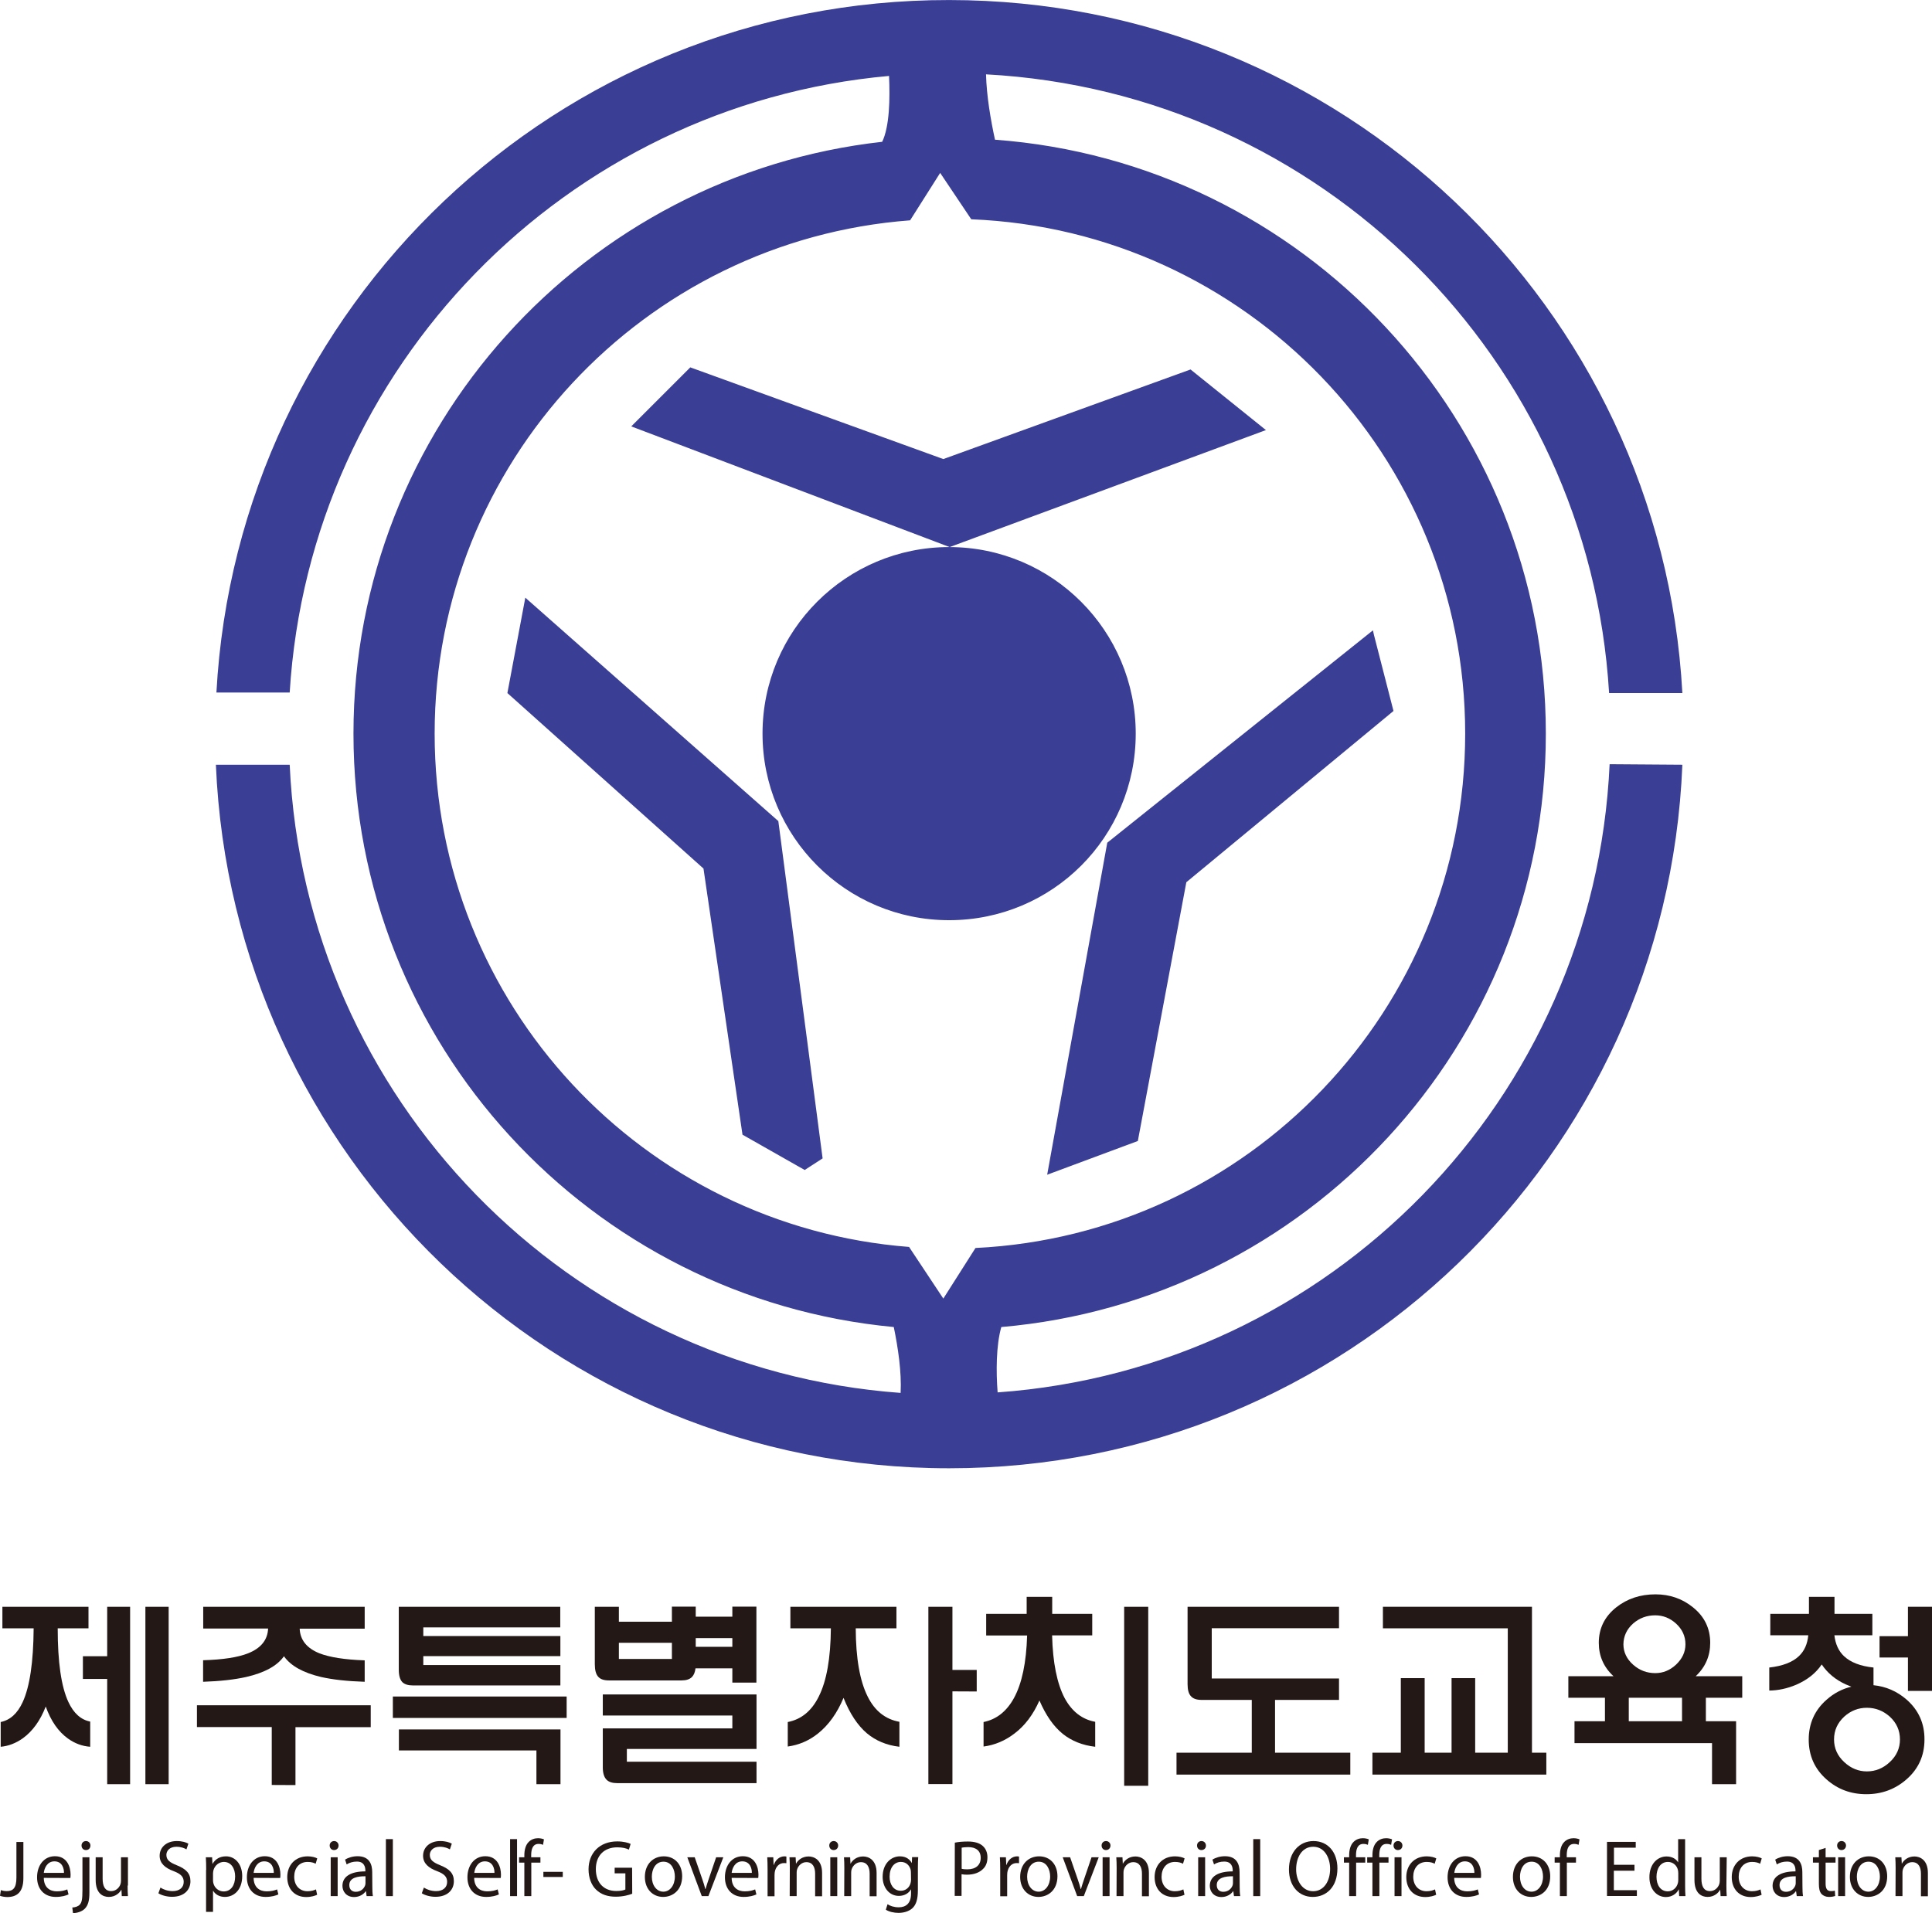 <?xml version="1.0" encoding="UTF-8"?> <svg xmlns="http://www.w3.org/2000/svg" xmlns:xlink="http://www.w3.org/1999/xlink" version="1.2" id="레이어_1" x="0px" y="0px" viewBox="0 0 2048 2028.5" overflow="visible" xml:space="preserve"> <g> <g> <path fill="#3A3E95" d="M1262.033,391.749l-262.067,94.992l-268.214-97.227l-62.583,62.583l337.502,127.96l335.267-124.049 L1262.033,391.749z M556.854,633.7l-18.998,101.139l207.866,186.073l41.35,282.183l65.936,37.438l18.998-12.293l-46.937-357.618 L556.854,633.7z M1203.92,777.865c0-108.962-88.287-197.808-197.808-197.808c-108.962,0-197.808,88.287-197.808,197.808 c0,108.962,88.287,197.808,197.808,197.808S1203.92,887.385,1203.92,777.865z M1706.261,810.274 c-16.204,354.824-296.153,640.919-648.742,666.064c-1.676-21.792-1.676-49.731,3.911-69.289 c323.533-27.939,577.218-298.946,577.218-629.185c0-333.032-257.597-605.716-583.924-629.743 c-4.47-20.675-8.941-46.379-9.499-69.289c354.824,18.998,639.243,301.74,660.476,656.006h77.67 C1761.022,325.254,1421.284,0.045,1006.112,0.045C590.94-0.514,251.761,324.695,229.41,734.28h77.67 c21.234-345.325,292.8-623.038,635.331-653.771c1.118,24.027,0.559,53.643-7.264,69.847 c-315.151,35.203-560.455,302.858-560.455,627.508c0,329.12,251.45,599.011,572.748,629.185 c4.47,21.792,8.382,47.496,7.264,69.847c-352.031-25.704-631.42-311.798-647.624-666.064h-78.229 c17.322,414.614,358.736,745.969,777.261,745.969c419.084,0,760.498-330.797,777.261-745.969L1706.261,810.274L1706.261,810.274z M999.965,1376.875l-36.321-54.76c-281.624-21.792-502.901-257.038-502.901-544.25s221.835-523.017,504.018-544.25l31.85-50.29 l32.968,49.173c291.124,11.734,523.575,251.45,523.575,545.368c0,292.241-229.658,531.398-519.105,545.368L999.965,1376.875z M1456.488,673.373l-1.118-5.029l-281.624,225.188l-63.701,352.03l96.11-35.762l51.408-274.36l219.6-181.603L1456.488,673.373z"></path> </g> <g> <path fill="#231815" d="M61.167,1726.49c0,35.902,3.747,61.892,11.363,78.211c5.561,11.847,13.176,18.737,23.089,20.671v26.715 c-8.462-0.604-16.319-3.506-23.572-8.704c-10.275-7.374-18.132-18.737-23.572-33.968c-5.802,14.99-13.902,26.111-24.177,33.605 c-7.495,5.319-15.352,8.341-23.572,9.066v-26.232c10.033-2.055,17.77-9.066,23.33-21.155c7.495-16.319,11.363-42.43,11.605-78.211 H2.539v-22.847h91.267v22.847H61.167z M87.882,1756.106h25.748v-52.463h24.297v188.094H113.63v-111.575H87.882V1756.106z M154.126,1703.643h24.66v188.094h-24.66V1703.643L154.126,1703.643z"></path> </g> <g> <path fill="#231815" d="M288.064,1892.583v-61.409h-79.299v-23.089h184.226v23.21h-79.783v61.409L288.064,1892.583 L288.064,1892.583z M317.681,1726.853c0.484,11.968,7.495,20.792,21.155,26.232c10.759,4.11,26.594,6.649,47.749,7.374v22.726 c-18.616-0.604-33.968-2.297-46.177-5.077c-18.979-4.473-32.155-11.726-39.408-22.001c-7.253,10.275-20.671,17.528-40.133,22.001 c-12.33,2.78-27.561,4.473-45.573,5.077v-22.847c20.913-0.604,36.869-3.022,47.749-7.374c13.66-5.44,20.671-14.264,21.155-26.232 h-68.782v-23.089h171.17v23.209H317.681z"></path> </g> <g> <path fill="#231815" d="M600.668,1798.778v22.726H416.442v-22.726H600.668z M437.596,1787.052c-5.077,0-8.704-1.209-11.121-3.506 c-2.418-2.539-3.747-6.89-3.747-13.176v-66.727h171.17v21.88h-145.18v9.187h145.301v21.275H448.718v9.429h145.301v21.638H437.596z M568.634,1855.956H422.849v-22.243H594.14v58.024h-25.506V1855.956L568.634,1855.956z"></path> </g> <g> <path fill="#231815" d="M722.518,1781.734c4.956,0,8.704-1.209,11.121-3.747c1.934-2.055,3.143-5.077,3.627-9.066h39.045v15.11 h25.506v-80.508h-25.506v10.638h-38.803v-10.638h-25.265v15.957h-56.211v-15.836h-25.506v60.804 c0,6.407,1.209,10.879,3.747,13.539c2.297,2.539,6.044,3.747,11.121,3.747C645.394,1781.734,722.518,1781.734,722.518,1781.734z M776.311,1736.886v9.187h-38.803v-9.187H776.311z M656.032,1741.842h56.211v17.165h-56.211V1741.842z"></path> <path fill="#231815" d="M801.938,1854.384v-57.782h-162.95v22.363h137.323l0,0v13.66H638.988v41.342 c0,5.923,1.33,10.275,3.868,12.934c2.418,2.539,6.286,3.747,11.363,3.747h147.719v-22.726H664.494v-13.539H801.938z"></path> </g> <g> <path fill="#231815" d="M950.261,1726.49h-43.155c0.121,31.671,4.352,55.848,12.693,72.409 c7.495,15.11,18.737,24.056,33.606,26.715v26.473c-13.539-1.572-25.023-6.407-34.452-14.264 c-9.912-8.462-18.132-20.913-24.781-37.595c-6.769,16.198-15.715,28.649-26.836,37.595c-9.55,7.736-20.308,12.33-32.276,14.022 v-25.99c14.385-2.78,25.385-11.847,32.88-27.078c8.341-16.561,12.572-40.738,12.814-72.288H837.84v-22.847h112.421 L950.261,1726.49L950.261,1726.49z M1009.615,1793.338v98.278h-25.506v-187.973h25.506v66.969h25.748v22.847L1009.615,1793.338 L1009.615,1793.338z"></path> </g> <g> <path fill="#231815" d="M1115.267,1733.985c0.725,28.891,5.198,51.013,13.297,66.486c7.737,14.264,18.495,22.605,32.397,25.144 v26.473c-13.539-1.572-24.902-6.165-34.21-13.539c-9.912-7.978-18.132-19.825-24.902-35.54 c-6.649,15.11-15.594,26.957-26.836,35.298c-9.671,7.374-20.55,11.967-32.397,13.539v-25.99 c13.781-2.78,24.539-11.363,32.276-25.506c8.462-15.594,13.055-37.595,13.902-66.244h-43.397v-22.968h42.913v-18.012h27.078 v18.012h42.43v22.847H1115.267z M1191.665,1703.643h25.506v189.786h-25.506V1703.643z"></path> </g> <path fill="#231815" d="M1351.593,1858.373v-55.969h67.815v-22.726h-134.905v-53.309h134.905v-22.726h-160.533v82.08 c0,6.044,1.209,10.396,3.747,12.934c2.297,2.539,6.044,3.747,11.363,3.747h52.947v55.969h-79.783v23.21h184.226v-23.21H1351.593z"></path> <polygon fill="#231815" points="1623.942,1858.373 1623.942,1703.643 1465.948,1703.643 1465.948,1726.49 1598.315,1726.49 1598.315,1858.373 1563.743,1858.373 1563.743,1779.316 1538.72,1779.316 1538.72,1858.373 1510.191,1858.373 1510.191,1779.316 1484.927,1779.316 1484.927,1858.373 1454.827,1858.373 1454.827,1881.583 1639.174,1881.583 1639.174,1858.373 "></polygon> <path fill="#231815" d="M1846.851,1800.108v-22.847h-49.32c10.275-9.671,15.352-21.396,15.352-35.419 c0-15.231-6.044-27.803-18.253-37.595c-11.363-9.187-24.539-13.781-39.771-13.781c-16.078,0-29.979,4.594-41.584,13.781 c-12.33,9.792-18.495,22.363-18.495,37.595c0,14.022,5.198,25.869,15.594,35.419h-47.87v22.847h38.803v24.902h-32.276v23.209 h145.785v43.518h25.506v-53.189v-13.539h-32.034v-24.902H1846.851z M1731.166,1721.413c6.649-5.802,14.506-8.704,23.451-8.704 c8.22,0,15.594,2.901,22.001,8.704c6.649,6.044,10.033,13.418,10.033,22.001c0,8.22-3.385,15.352-10.033,21.638 c-6.407,5.923-13.66,8.945-22.001,8.945c-8.945,0-16.803-3.022-23.451-8.945c-6.769-6.044-10.275-13.297-10.275-21.638 C1721.011,1734.831,1724.396,1727.457,1731.166,1721.413z M1726.572,1825.01v-24.902h56.452v24.902 C1783.024,1825.01,1726.572,1825.01,1726.572,1825.01z"></path> <g> <path fill="#231815" d="M2021.043,1802.042c-10.154-8.824-21.88-13.902-35.056-15.231v-18.737 c-13.781-1.451-24.177-5.44-31.188-11.967c-5.802-5.44-9.187-12.935-10.275-22.243h40.254l0,0v-22.726h-40.133v-18.012h-27.078 v18.012h-40.979v22.726h40.254c-0.846,9.187-4.11,16.561-9.792,22.001c-6.769,6.528-17.407,10.638-31.55,12.209v24.418 c9.55-0.121,19.1-2.176,28.528-6.165c11.726-5.077,20.792-12.209,27.078-21.517c6.165,9.187,14.627,16.198,25.506,21.155 c1.934,0.846,3.989,1.692,5.923,2.418c-9.671,2.297-18.495,6.89-26.232,13.781c-12.693,11.121-18.979,25.265-18.979,42.309 c0,17.044,6.286,31.188,18.979,42.309c11.726,10.396,25.748,15.594,42.067,15.594s30.462-5.198,42.43-15.594 c12.813-11.121,19.22-25.265,19.22-42.309C2040.143,1827.307,2033.736,1813.163,2021.043,1802.042z M2003.152,1868.407 c-7.011,6.528-14.99,9.792-24.177,9.792c-8.945,0-16.924-3.264-23.935-9.792c-7.253-6.649-10.879-14.748-10.879-24.056 c0-9.55,3.626-17.649,10.879-24.297c7.011-6.286,14.99-9.308,23.935-9.308c9.187,0,17.165,3.143,24.177,9.308 c7.253,6.649,10.879,14.748,10.879,24.297C2014.032,1853.659,2010.405,1861.758,2003.152,1868.407z"></path> <polygon fill="#231815" points="2022.494,1703.643 2022.494,1734.831 1992.394,1734.831 1992.394,1757.436 2022.494,1757.436 2022.494,1792.855 2048,1792.855 2048,1703.643 "></polygon> </g> <g> <path fill="#231815" d="M17.407,1953.025h7.374v38.441c0,15.231-7.374,19.946-17.045,19.946c-2.78,0-6.044-0.604-7.737-1.33 l0.967-6.044c1.451,0.604,3.626,1.088,6.165,1.088c6.528,0,10.275-3.022,10.275-14.264V1953.025L17.407,1953.025z"></path> </g> <g> <path fill="#231815" d="M46.419,1991.103c0.121,10.154,6.407,14.264,13.781,14.264c5.198,0,8.462-0.967,11.121-2.055l1.33,5.319 c-2.539,1.209-7.132,2.659-13.539,2.659c-12.33,0-19.825-8.462-19.825-20.792c0-12.572,7.253-22.363,18.979-22.363 c13.176,0,16.561,11.846,16.561,19.462c0,1.571-0.121,2.78-0.242,3.626L46.419,1991.103z M67.815,1985.784 c0.121-4.714-1.934-12.209-10.154-12.209c-7.495,0-10.638,7.011-11.242,12.209H67.815z"></path> </g> <g> <path fill="#231815" d="M76.64,2022.533c3.385-0.242,6.286-1.209,7.978-3.143c2.055-2.297,2.78-5.561,2.78-15.473v-34.693h7.374 v37.595c0,7.978-1.209,13.176-4.835,16.924c-3.264,3.264-8.583,4.714-12.572,4.714L76.64,2022.533z M91.025,1961.608 c-2.78,0-4.594-2.176-4.594-4.835s1.934-4.714,4.714-4.714c2.78,0,4.714,2.176,4.714,4.714 C95.86,1959.432,94.168,1961.608,91.025,1961.608L91.025,1961.608z"></path> </g> <g> <path fill="#231815" d="M135.268,1999.202c0,4.231,0.121,7.978,0.363,11.242h-6.528l-0.363-6.769h-0.121 c-1.813,3.264-6.165,7.616-13.297,7.616c-6.286,0-13.902-3.626-13.902-18.012v-24.056h7.374v22.726 c0,7.857,2.418,13.176,9.066,13.176c4.956,0,8.341-3.506,9.671-6.89c0.363-0.967,0.725-2.418,0.725-3.868v-25.144h7.374v29.979 H135.268z"></path> </g> <g> <path fill="#231815" d="M170.082,2001.378c3.264,2.176,7.978,3.747,12.934,3.747c7.374,0,11.726-3.868,11.726-9.792 c0-5.319-3.022-8.462-10.638-11.363c-9.187-3.385-14.869-8.341-14.869-16.319c0-8.945,7.253-15.594,18.132-15.594 c5.682,0,9.912,1.33,12.33,2.78l-2.055,6.044c-1.692-1.088-5.561-2.78-10.638-2.78c-7.616,0-10.638,4.714-10.638,8.583 c0,5.319,3.385,7.978,11.242,11.121c9.55,3.868,14.264,8.462,14.264,16.803c0,8.824-6.286,16.561-19.583,16.561 c-5.44,0-11.363-1.692-14.385-3.747L170.082,2001.378z"></path> </g> <g> <path fill="#231815" d="M218.556,1982.641c0-5.319-0.121-9.55-0.363-13.418h6.649l0.363,7.011h0.121 c2.901-5.077,7.737-7.978,14.264-7.978c9.791,0,17.165,8.462,17.165,20.913c0,14.869-8.945,22.122-18.374,22.122 c-5.44,0-10.033-2.418-12.451-6.528h-0.121v22.363h-7.374v-44.485H218.556z M225.809,1993.641c0,0.967,0.121,2.176,0.363,3.022 c1.209,5.198,5.802,8.824,10.879,8.824c7.737,0,12.209-6.528,12.209-15.957c0-8.22-4.11-15.352-11.967-15.352 c-4.956,0-9.791,3.627-11.121,9.187c-0.121,0.967-0.363,2.176-0.363,3.022L225.809,1993.641L225.809,1993.641z"></path> </g> <g> <path fill="#231815" d="M268.844,1991.103c0.121,10.154,6.407,14.264,13.781,14.264c5.198,0,8.462-0.967,11.121-2.055l1.33,5.319 c-2.539,1.209-7.132,2.659-13.539,2.659c-12.33,0-19.825-8.462-19.825-20.792c0-12.572,7.253-22.363,18.979-22.363 c13.176,0,16.561,11.846,16.561,19.462c0,1.571-0.121,2.78-0.242,3.626L268.844,1991.103z M290.24,1985.784 c0.121-4.714-1.934-12.209-10.154-12.209c-7.495,0-10.638,7.011-11.242,12.209H290.24z"></path> </g> <g> <path fill="#231815" d="M336.176,2008.994c-1.934,0.967-6.165,2.418-11.605,2.418c-12.209,0-20.067-8.462-20.067-21.155 c0-12.693,8.462-22.001,21.638-22.001c4.352,0,8.22,1.088,10.154,2.176l-1.692,5.682c-1.692-0.967-4.473-1.934-8.462-1.934 c-9.308,0-14.264,7.011-14.264,15.715c0,9.55,6.044,15.352,14.022,15.352c4.11,0,6.89-0.967,9.066-1.934L336.176,2008.994z"></path> </g> <g> <path fill="#231815" d="M354.066,1961.608c-2.78,0-4.594-2.176-4.594-4.835s1.934-4.714,4.714-4.714 c2.78,0,4.714,2.176,4.714,4.714C358.902,1959.432,357.088,1961.608,354.066,1961.608L354.066,1961.608z M350.561,2010.444 v-41.221h7.374v41.221H350.561z"></path> </g> <g> <path fill="#231815" d="M394.683,2000.532c0,3.626,0.121,7.011,0.604,9.912h-6.649l-0.725-5.198h-0.242 c-2.176,3.264-6.649,6.165-12.33,6.165c-8.22,0-12.33-5.923-12.33-11.847c0-9.912,8.704-15.352,24.297-15.352v-0.846 c0-3.385-0.967-9.671-9.187-9.55c-3.868,0-7.737,1.088-10.638,3.022l-1.692-5.077c3.385-2.176,8.22-3.626,13.297-3.626 c12.451,0,15.473,8.583,15.473,16.803L394.683,2000.532L394.683,2000.532z M387.43,1989.411 c-7.978-0.121-17.165,1.33-17.165,9.308c0,4.956,3.143,7.132,6.89,7.132c5.319,0,8.704-3.385,9.912-6.89 c0.242-0.725,0.363-1.571,0.363-2.418V1989.411L387.43,1989.411z"></path> </g> <g> <path fill="#231815" d="M409.068,1950.003h7.374v60.442h-7.374V1950.003z"></path> </g> <g> <path fill="#231815" d="M449.322,2001.378c3.264,2.176,7.978,3.747,12.935,3.747c7.374,0,11.726-3.868,11.726-9.792 c0-5.319-3.022-8.462-10.638-11.363c-9.187-3.385-14.869-8.341-14.869-16.319c0-8.945,7.253-15.594,18.132-15.594 c5.682,0,9.912,1.33,12.33,2.78l-2.055,6.044c-1.692-1.088-5.561-2.78-10.638-2.78c-7.616,0-10.638,4.714-10.638,8.583 c0,5.319,3.385,7.978,11.242,11.121c9.55,3.868,14.264,8.462,14.264,16.803c0,8.824-6.286,16.561-19.583,16.561 c-5.44,0-11.363-1.692-14.385-3.747L449.322,2001.378z"></path> </g> <g> <path fill="#231815" d="M502.632,1991.103c0.121,10.154,6.407,14.264,13.781,14.264c5.198,0,8.462-0.967,11.121-2.055l1.33,5.319 c-2.539,1.209-7.132,2.659-13.539,2.659c-12.33,0-19.825-8.462-19.825-20.792c0-12.572,7.253-22.363,18.979-22.363 c13.176,0,16.561,11.846,16.561,19.462c0,1.571-0.121,2.78-0.242,3.626L502.632,1991.103z M524.149,1985.784 c0.121-4.714-1.934-12.209-10.154-12.209c-7.495,0-10.638,7.011-11.242,12.209H524.149z"></path> </g> <g> <path fill="#231815" d="M540.71,1950.003h7.374v60.442h-7.374V1950.003z"></path> </g> <g> <path fill="#231815" d="M555.82,2010.444v-35.54h-5.561v-5.682h5.561v-1.934c0-5.802,1.33-11.121,4.714-14.385 c2.78-2.78,6.407-3.868,9.792-3.868c2.659,0,4.835,0.604,6.286,1.209l-0.967,5.802c-1.209-0.484-2.539-0.967-4.714-0.967 c-6.165,0-7.857,5.561-7.857,11.967v2.176h9.792v5.682h-9.671v35.54H555.82L555.82,2010.444z"></path> </g> <g> <path fill="#231815" d="M596.558,1984.696v5.44h-20.55v-5.44H596.558z"></path> </g> <g> <path fill="#231815" d="M670.175,2007.906c-3.264,1.33-9.792,3.143-17.407,3.143c-8.462,0-15.473-2.176-21.034-7.616 c-4.835-4.714-7.857-12.451-7.857-21.396c0-17.165,11.605-29.616,30.463-29.616c6.528,0,11.726,1.451,14.143,2.659l-1.813,6.044 c-3.022-1.451-6.769-2.418-12.451-2.418c-13.66,0-22.605,8.703-22.605,23.089c0,14.506,8.462,23.21,21.638,23.21 c4.714,0,7.978-0.725,9.671-1.572v-17.165h-11.363v-5.923h18.495L670.175,2007.906L670.175,2007.906z"></path> </g> <g> <path fill="#231815" d="M702.935,2011.29c-10.879,0-19.341-8.22-19.341-21.155c0-13.781,8.945-21.88,20.067-21.88 c11.605,0,19.462,8.583,19.462,21.155C723.001,2004.763,712.605,2011.29,702.935,2011.29L702.935,2011.29L702.935,2011.29z M703.176,2005.73c7.011,0,12.209-6.77,12.209-16.078c0-7.011-3.385-15.715-12.088-15.715c-8.583,0-12.33,8.22-12.33,15.957 C690.967,1998.96,696.044,2005.73,703.176,2005.73L703.176,2005.73z"></path> </g> <g> <path fill="#231815" d="M736.419,1969.223l7.978,23.089c1.33,3.868,2.418,7.253,3.264,10.638h0.242 c0.967-3.385,2.055-6.769,3.385-10.638l7.857-23.089h7.616l-15.836,41.221h-7.011l-15.352-41.221H736.419z"></path> </g> <g> <path fill="#231815" d="M775.585,1991.103c0.121,10.154,6.407,14.264,13.781,14.264c5.198,0,8.462-0.967,11.121-2.055l1.33,5.319 c-2.539,1.209-7.132,2.659-13.539,2.659c-12.33,0-19.825-8.462-19.825-20.792c0-12.572,7.253-22.363,18.979-22.363 c13.176,0,16.561,11.846,16.561,19.462c0,1.571-0.121,2.78-0.242,3.626L775.585,1991.103z M796.982,1985.784 c0.121-4.714-1.934-12.209-10.154-12.209c-7.495,0-10.638,7.011-11.242,12.209H796.982z"></path> </g> <g> <path fill="#231815" d="M813.664,1982.037c0-4.835-0.121-9.066-0.363-12.814h6.407l0.363,8.099h0.242 c1.813-5.561,6.286-9.066,11.242-9.066c0.725,0,1.33,0.121,2.055,0.242v7.011c-0.846-0.121-1.572-0.121-2.539-0.121 c-5.198,0-8.825,3.989-9.792,9.55c-0.121,1.088-0.242,2.297-0.242,3.627v22.001h-7.374L813.664,1982.037z"></path> </g> <g> <path fill="#231815" d="M837.236,1980.344c0-4.352-0.121-7.736-0.363-11.121h6.528l0.363,6.77h0.121 c2.055-3.868,6.649-7.616,13.297-7.616c5.561,0,14.264,3.385,14.264,17.528v24.66h-7.374v-23.935 c0-6.649-2.418-12.209-9.308-12.209c-4.714,0-8.462,3.506-9.791,7.616c-0.363,0.967-0.484,2.297-0.484,3.506v24.902h-7.374 L837.236,1980.344L837.236,1980.344z"></path> </g> <g> <path fill="#231815" d="M883.655,1961.608c-2.78,0-4.594-2.176-4.594-4.835s1.934-4.714,4.714-4.714 c2.78,0,4.714,2.176,4.714,4.714C888.49,1959.432,886.677,1961.608,883.655,1961.608L883.655,1961.608z M880.149,2010.444v-41.221 h7.374v41.221H880.149z"></path> </g> <g> <path fill="#231815" d="M895.018,1980.344c0-4.352-0.121-7.736-0.363-11.121h6.528l0.363,6.77h0.121 c2.055-3.868,6.649-7.616,13.297-7.616c5.561,0,14.264,3.385,14.264,17.528v24.66h-7.374v-23.935 c0-6.649-2.418-12.209-9.308-12.209c-4.714,0-8.462,3.506-9.792,7.616c-0.363,0.967-0.484,2.297-0.484,3.506v24.902h-7.374 L895.018,1980.344L895.018,1980.344z"></path> </g> <g> <path fill="#231815" d="M972.987,2004.4c0,9.55-1.934,15.231-5.802,18.858c-3.989,3.626-9.671,4.956-14.748,4.956 c-4.835,0-10.154-1.209-13.418-3.385l1.813-5.802c2.659,1.813,6.89,3.264,11.847,3.264c7.495,0,13.055-3.989,13.055-14.506v-4.473 h-0.121c-2.176,3.868-6.649,6.89-12.814,6.89c-10.033,0-17.165-8.703-17.165-20.187c0-14.022,8.945-21.759,18.253-21.759 c7.011,0,10.759,3.626,12.572,7.011h0.121l0.242-6.165h6.528c-0.242,2.901-0.363,6.165-0.363,11.242L972.987,2004.4 L972.987,2004.4z M965.613,1985.422c0-1.209-0.121-2.297-0.363-3.264c-1.33-4.473-4.835-7.978-10.275-7.978 c-7.011,0-11.967,6.044-11.967,15.715c0,7.978,4.11,14.869,11.967,14.869c4.594,0,8.703-2.901,10.154-7.737 c0.363-1.209,0.604-2.659,0.604-3.989L965.613,1985.422L965.613,1985.422z"></path> </g> <g> <path fill="#231815" d="M1012.153,1953.75c3.506-0.725,8.099-1.209,13.901-1.209c7.132,0,12.451,1.692,15.715,4.714 c3.143,2.78,4.956,6.89,4.956,11.967c0,5.198-1.451,9.308-4.473,12.209c-3.868,4.11-10.033,6.286-17.165,6.286 c-2.176,0-4.11-0.121-5.802-0.484v22.968h-7.253L1012.153,1953.75L1012.153,1953.75z M1019.406,1981.432 c1.572,0.484,3.626,0.604,6.044,0.604c8.824,0,14.143-4.473,14.143-12.209c0-7.616-5.198-11.363-13.297-11.363 c-3.143,0-5.561,0.363-6.89,0.604V1981.432L1019.406,1981.432z"></path> </g> <g> <path fill="#231815" d="M1060.265,1982.037c0-4.835-0.121-9.066-0.363-12.814h6.407l0.363,8.099h0.242 c1.813-5.561,6.286-9.066,11.242-9.066c0.725,0,1.33,0.121,2.055,0.242v7.011c-0.846-0.121-1.572-0.121-2.538-0.121 c-5.198,0-8.825,3.989-9.792,9.55c-0.121,1.088-0.242,2.297-0.242,3.627v22.001h-7.374L1060.265,1982.037z"></path> </g> <g> <path fill="#231815" d="M1100.761,2011.29c-10.88,0-19.341-8.22-19.341-21.155c0-13.781,8.945-21.88,20.067-21.88 c11.605,0,19.462,8.583,19.462,21.155C1120.827,2004.763,1110.431,2011.29,1100.761,2011.29L1100.761,2011.29L1100.761,2011.29z M1101.002,2005.73c7.011,0,12.209-6.77,12.209-16.078c0-7.011-3.385-15.715-12.088-15.715c-8.583,0-12.33,8.22-12.33,15.957 C1088.793,1998.96,1093.87,2005.73,1101.002,2005.73L1101.002,2005.73z"></path> </g> <g> <path fill="#231815" d="M1134.366,1969.223l7.978,23.089c1.33,3.868,2.418,7.253,3.264,10.638h0.242 c0.967-3.385,2.055-6.769,3.385-10.638l7.857-23.089h7.616l-15.836,41.221h-7.011l-15.352-41.221H1134.366L1134.366,1969.223z"></path> </g> <g> <path fill="#231815" d="M1172.323,1961.608c-2.78,0-4.594-2.176-4.594-4.835s1.934-4.714,4.714-4.714 c2.78,0,4.714,2.176,4.714,4.714C1177.159,1959.432,1175.345,1961.608,1172.323,1961.608L1172.323,1961.608z M1168.818,2010.444 v-41.221h7.374v41.221H1168.818z"></path> </g> <g> <path fill="#231815" d="M1183.686,1980.344c0-4.352-0.121-7.736-0.363-11.121h6.528l0.363,6.77h0.121 c2.055-3.868,6.649-7.616,13.297-7.616c5.561,0,14.264,3.385,14.264,17.528v24.66h-7.374v-23.935 c0-6.649-2.418-12.209-9.308-12.209c-4.714,0-8.462,3.506-9.792,7.616c-0.363,0.967-0.484,2.297-0.484,3.506v24.902h-7.374 L1183.686,1980.344L1183.686,1980.344z"></path> </g> <g> <path fill="#231815" d="M1255.612,2008.994c-1.934,0.967-6.165,2.418-11.605,2.418c-12.209,0-20.067-8.462-20.067-21.155 c0-12.693,8.462-22.001,21.638-22.001c4.352,0,8.22,1.088,10.154,2.176l-1.692,5.682c-1.692-0.967-4.473-1.934-8.462-1.934 c-9.308,0-14.264,7.011-14.264,15.715c0,9.55,6.044,15.352,14.022,15.352c4.231,0,6.89-0.967,9.066-1.934L1255.612,2008.994z"></path> </g> <g> <path fill="#231815" d="M1273.503,1961.608c-2.78,0-4.594-2.176-4.594-4.835s1.934-4.714,4.714-4.714s4.714,2.176,4.714,4.714 C1278.459,1959.432,1276.525,1961.608,1273.503,1961.608L1273.503,1961.608z M1270.118,2010.444v-41.221h7.374v41.221H1270.118z"></path> </g> <g> <path fill="#231815" d="M1314.119,2000.532c0,3.626,0.121,7.011,0.604,9.912h-6.649l-0.725-5.198h-0.242 c-2.176,3.264-6.649,6.165-12.33,6.165c-8.22,0-12.33-5.923-12.33-11.847c0-9.912,8.703-15.352,24.297-15.352v-0.846 c0-3.385-0.967-9.671-9.187-9.55c-3.868,0-7.737,1.088-10.638,3.022l-1.693-5.077c3.385-2.176,8.22-3.626,13.297-3.626 c12.451,0,15.473,8.583,15.473,16.803L1314.119,2000.532L1314.119,2000.532z M1306.987,1989.411 c-7.978-0.121-17.165,1.33-17.165,9.308c0,4.956,3.143,7.132,6.89,7.132c5.319,0,8.703-3.385,9.912-6.89 c0.242-0.725,0.363-1.571,0.363-2.418V1989.411z"></path> </g> <g> <path fill="#231815" d="M1328.504,1950.003h7.374v60.442h-7.374V1950.003z"></path> </g> <g> <path fill="#231815" d="M1391.605,2011.29c-14.99,0-25.265-11.726-25.265-29.133c0-18.253,11-30.1,25.99-30.1 c15.473,0,25.385,11.967,25.385,29.012C1417.716,2000.774,1405.99,2011.29,1391.605,2011.29L1391.605,2011.29L1391.605,2011.29z M1391.968,2005.246c11.484,0,18.012-10.759,18.012-23.814c0-11.363-5.802-23.33-17.891-23.33 c-12.088,0-18.132,11.484-18.132,23.935C1373.956,1994.125,1380.484,2005.246,1391.968,2005.246L1391.968,2005.246z"></path> </g> <g> <path fill="#231815" d="M1430.167,2010.444v-35.54h-5.561v-5.682h5.561v-1.934c0-5.802,1.33-11.121,4.714-14.385 c2.78-2.78,6.407-3.868,9.791-3.868c2.659,0,4.835,0.604,6.286,1.209l-0.967,5.802c-1.209-0.484-2.539-0.967-4.714-0.967 c-6.165,0-7.857,5.561-7.857,11.967v2.176h9.792v5.682h-9.671v35.54H1430.167L1430.167,2010.444z"></path> </g> <g> <path fill="#231815" d="M1454.827,2010.444v-35.54h-5.561v-5.682h5.561v-1.934c0-5.802,1.33-11.121,4.714-14.385 c2.78-2.78,6.407-3.868,9.792-3.868c2.659,0,4.835,0.604,6.286,1.209l-0.967,5.802c-1.209-0.484-2.539-0.967-4.714-0.967 c-6.165,0-7.857,5.561-7.857,11.967v2.176h9.792v5.682h-9.671v35.54H1454.827L1454.827,2010.444z"></path> </g> <g> <path fill="#231815" d="M1481.784,1961.608c-2.78,0-4.594-2.176-4.594-4.835s1.934-4.714,4.714-4.714s4.714,2.176,4.714,4.714 C1486.619,1959.432,1484.806,1961.608,1481.784,1961.608L1481.784,1961.608z M1478.278,2010.444v-41.221h7.374v41.221H1478.278z"></path> </g> <g> <path fill="#231815" d="M1522.401,2008.994c-1.934,0.967-6.165,2.418-11.605,2.418c-12.209,0-20.067-8.462-20.067-21.155 c0-12.693,8.462-22.001,21.638-22.001c4.352,0,8.22,1.088,10.154,2.176l-1.692,5.682c-1.692-0.967-4.473-1.934-8.462-1.934 c-9.308,0-14.264,7.011-14.264,15.715c0,9.55,6.044,15.352,14.022,15.352c4.231,0,6.89-0.967,9.066-1.934L1522.401,2008.994z"></path> </g> <g> <path fill="#231815" d="M1541.5,1991.103c0.121,10.154,6.407,14.264,13.781,14.264c5.198,0,8.462-0.967,11.242-2.055l1.33,5.319 c-2.539,1.209-7.132,2.659-13.539,2.659c-12.33,0-19.825-8.462-19.825-20.792c0-12.572,7.253-22.363,18.979-22.363 c13.176,0,16.561,11.846,16.561,19.462c0,1.571-0.121,2.78-0.242,3.626L1541.5,1991.103z M1562.896,1985.784 c0.121-4.714-1.934-12.209-10.033-12.209c-7.495,0-10.638,7.011-11.242,12.209H1562.896z"></path> </g> <g> <path fill="#231815" d="M1623.096,2011.29c-10.88,0-19.341-8.22-19.341-21.155c0-13.781,8.945-21.88,20.067-21.88 c11.605,0,19.462,8.583,19.462,21.155C1643.284,2004.763,1632.888,2011.29,1623.096,2011.29L1623.096,2011.29L1623.096,2011.29z M1623.459,2005.73c7.011,0,12.209-6.77,12.209-16.078c0-7.011-3.385-15.715-12.088-15.715c-8.583,0-12.33,8.22-12.33,15.957 C1611.25,1998.96,1616.206,2005.73,1623.459,2005.73L1623.459,2005.73z"></path> </g> <g> <path fill="#231815" d="M1653.559,2010.444v-35.54h-5.561v-5.682h5.561v-1.934c0-5.802,1.33-11.121,4.714-14.385 c2.78-2.78,6.407-3.868,9.791-3.868c2.659,0,4.835,0.604,6.286,1.209l-0.967,5.802c-1.209-0.484-2.539-0.967-4.714-0.967 c-6.165,0-7.857,5.561-7.857,11.967v2.176h9.792v5.682h-9.671v35.54H1653.559L1653.559,2010.444z"></path> </g> <g> <path fill="#231815" d="M1732.495,1983.487h-21.759v20.671h24.418v6.165h-31.671v-57.419h30.463v6.165h-23.089v18.132h21.759 v6.286H1732.495z"></path> </g> <g> <path fill="#231815" d="M1786.288,1950.003v49.804c0,3.626,0.121,7.857,0.363,10.638h-6.649l-0.363-7.132h-0.121 c-2.297,4.594-7.132,8.099-13.66,8.099c-9.792,0-17.407-8.462-17.407-20.913c-0.121-13.781,8.341-22.122,18.132-22.122 c6.286,0,10.396,3.022,12.209,6.165h0.121v-24.539H1786.288L1786.288,1950.003z M1779.035,1986.026 c0-0.967-0.121-2.176-0.363-3.264c-1.088-4.714-5.077-8.583-10.638-8.583c-7.616,0-12.088,6.77-12.088,15.836 c0,8.462,4.11,15.352,11.967,15.352c4.956,0,9.429-3.385,10.759-8.945c0.242-0.967,0.363-2.055,0.363-3.264V1986.026 L1779.035,1986.026z"></path> </g> <g> <path fill="#231815" d="M1830.048,1999.202c0,4.231,0.121,7.978,0.363,11.242h-6.528l-0.363-6.769h-0.121 c-1.813,3.264-6.165,7.616-13.297,7.616c-6.286,0-13.901-3.626-13.901-18.012v-24.056h7.374v22.726 c0,7.857,2.418,13.176,9.066,13.176c4.956,0,8.341-3.506,9.671-6.89c0.363-0.967,0.725-2.418,0.725-3.868v-25.144h7.374 L1830.048,1999.202L1830.048,1999.202z"></path> </g> <g> <path fill="#231815" d="M1867.401,2008.994c-1.934,0.967-6.165,2.418-11.605,2.418c-12.209,0-20.067-8.462-20.067-21.155 c0-12.693,8.462-22.001,21.638-22.001c4.352,0,8.22,1.088,10.154,2.176l-1.692,5.682c-1.692-0.967-4.473-1.934-8.462-1.934 c-9.308,0-14.264,7.011-14.264,15.715c0,9.55,6.044,15.352,14.022,15.352c4.231,0,6.89-0.967,9.066-1.934L1867.401,2008.994z"></path> </g> <g> <path fill="#231815" d="M1910.677,2000.532c0,3.626,0.121,7.011,0.604,9.912h-6.649l-0.725-5.198h-0.242 c-2.176,3.264-6.649,6.165-12.33,6.165c-8.22,0-12.33-5.923-12.33-11.847c0-9.912,8.704-15.352,24.297-15.352v-0.846 c0-3.385-0.967-9.671-9.187-9.55c-3.868,0-7.737,1.088-10.638,3.022l-1.692-5.077c3.385-2.176,8.22-3.626,13.297-3.626 c12.451,0,15.473,8.583,15.473,16.803L1910.677,2000.532L1910.677,2000.532z M1903.545,1989.411 c-7.978-0.121-17.165,1.33-17.165,9.308c0,4.956,3.143,7.132,6.89,7.132c5.319,0,8.703-3.385,9.912-6.89 c0.242-0.725,0.363-1.571,0.363-2.418V1989.411z"></path> </g> <g> <path fill="#231815" d="M1935.216,1959.311v9.912h10.517v5.682h-10.517v22.242c0,5.077,1.451,7.978,5.561,7.978 c2.055,0,3.143-0.121,4.231-0.484l0.363,5.682c-1.45,0.484-3.626,0.967-6.528,0.967c-3.385,0-6.165-1.209-7.978-3.143 c-2.055-2.297-2.78-5.923-2.78-10.759v-22.484h-6.286v-5.682h6.286v-7.616L1935.216,1959.311z"></path> </g> <g> <path fill="#231815" d="M1952.019,1961.608c-2.78,0-4.594-2.176-4.594-4.835s1.934-4.714,4.714-4.714 c2.78,0,4.714,2.176,4.714,4.714C1956.854,1959.432,1954.92,1961.608,1952.019,1961.608L1952.019,1961.608z M1948.513,2010.444 v-41.221h7.374v41.221H1948.513z"></path> </g> <g> <path fill="#231815" d="M1980.306,2011.29c-10.88,0-19.341-8.22-19.341-21.155c0-13.781,8.945-21.88,20.067-21.88 c11.605,0,19.462,8.583,19.462,21.155C2000.493,2004.763,1989.976,2011.29,1980.306,2011.29L1980.306,2011.29L1980.306,2011.29z M1980.547,2005.73c7.011,0,12.209-6.77,12.209-16.078c0-7.011-3.385-15.715-12.088-15.715c-8.583,0-12.33,8.22-12.33,15.957 C1968.338,1998.96,1973.415,2005.73,1980.547,2005.73L1980.547,2005.73z"></path> </g> <g> <path fill="#231815" d="M2009.438,1980.344c0-4.352-0.121-7.736-0.363-11.121h6.528l0.363,6.77h0.121 c2.055-3.868,6.649-7.616,13.297-7.616c5.561,0,14.264,3.385,14.264,17.528v24.66h-7.374v-23.935 c0-6.649-2.418-12.209-9.308-12.209c-4.714,0-8.462,3.506-9.792,7.616c-0.363,0.967-0.484,2.297-0.484,3.506v24.902h-7.374 L2009.438,1980.344L2009.438,1980.344z"></path> </g> </g> </svg> 